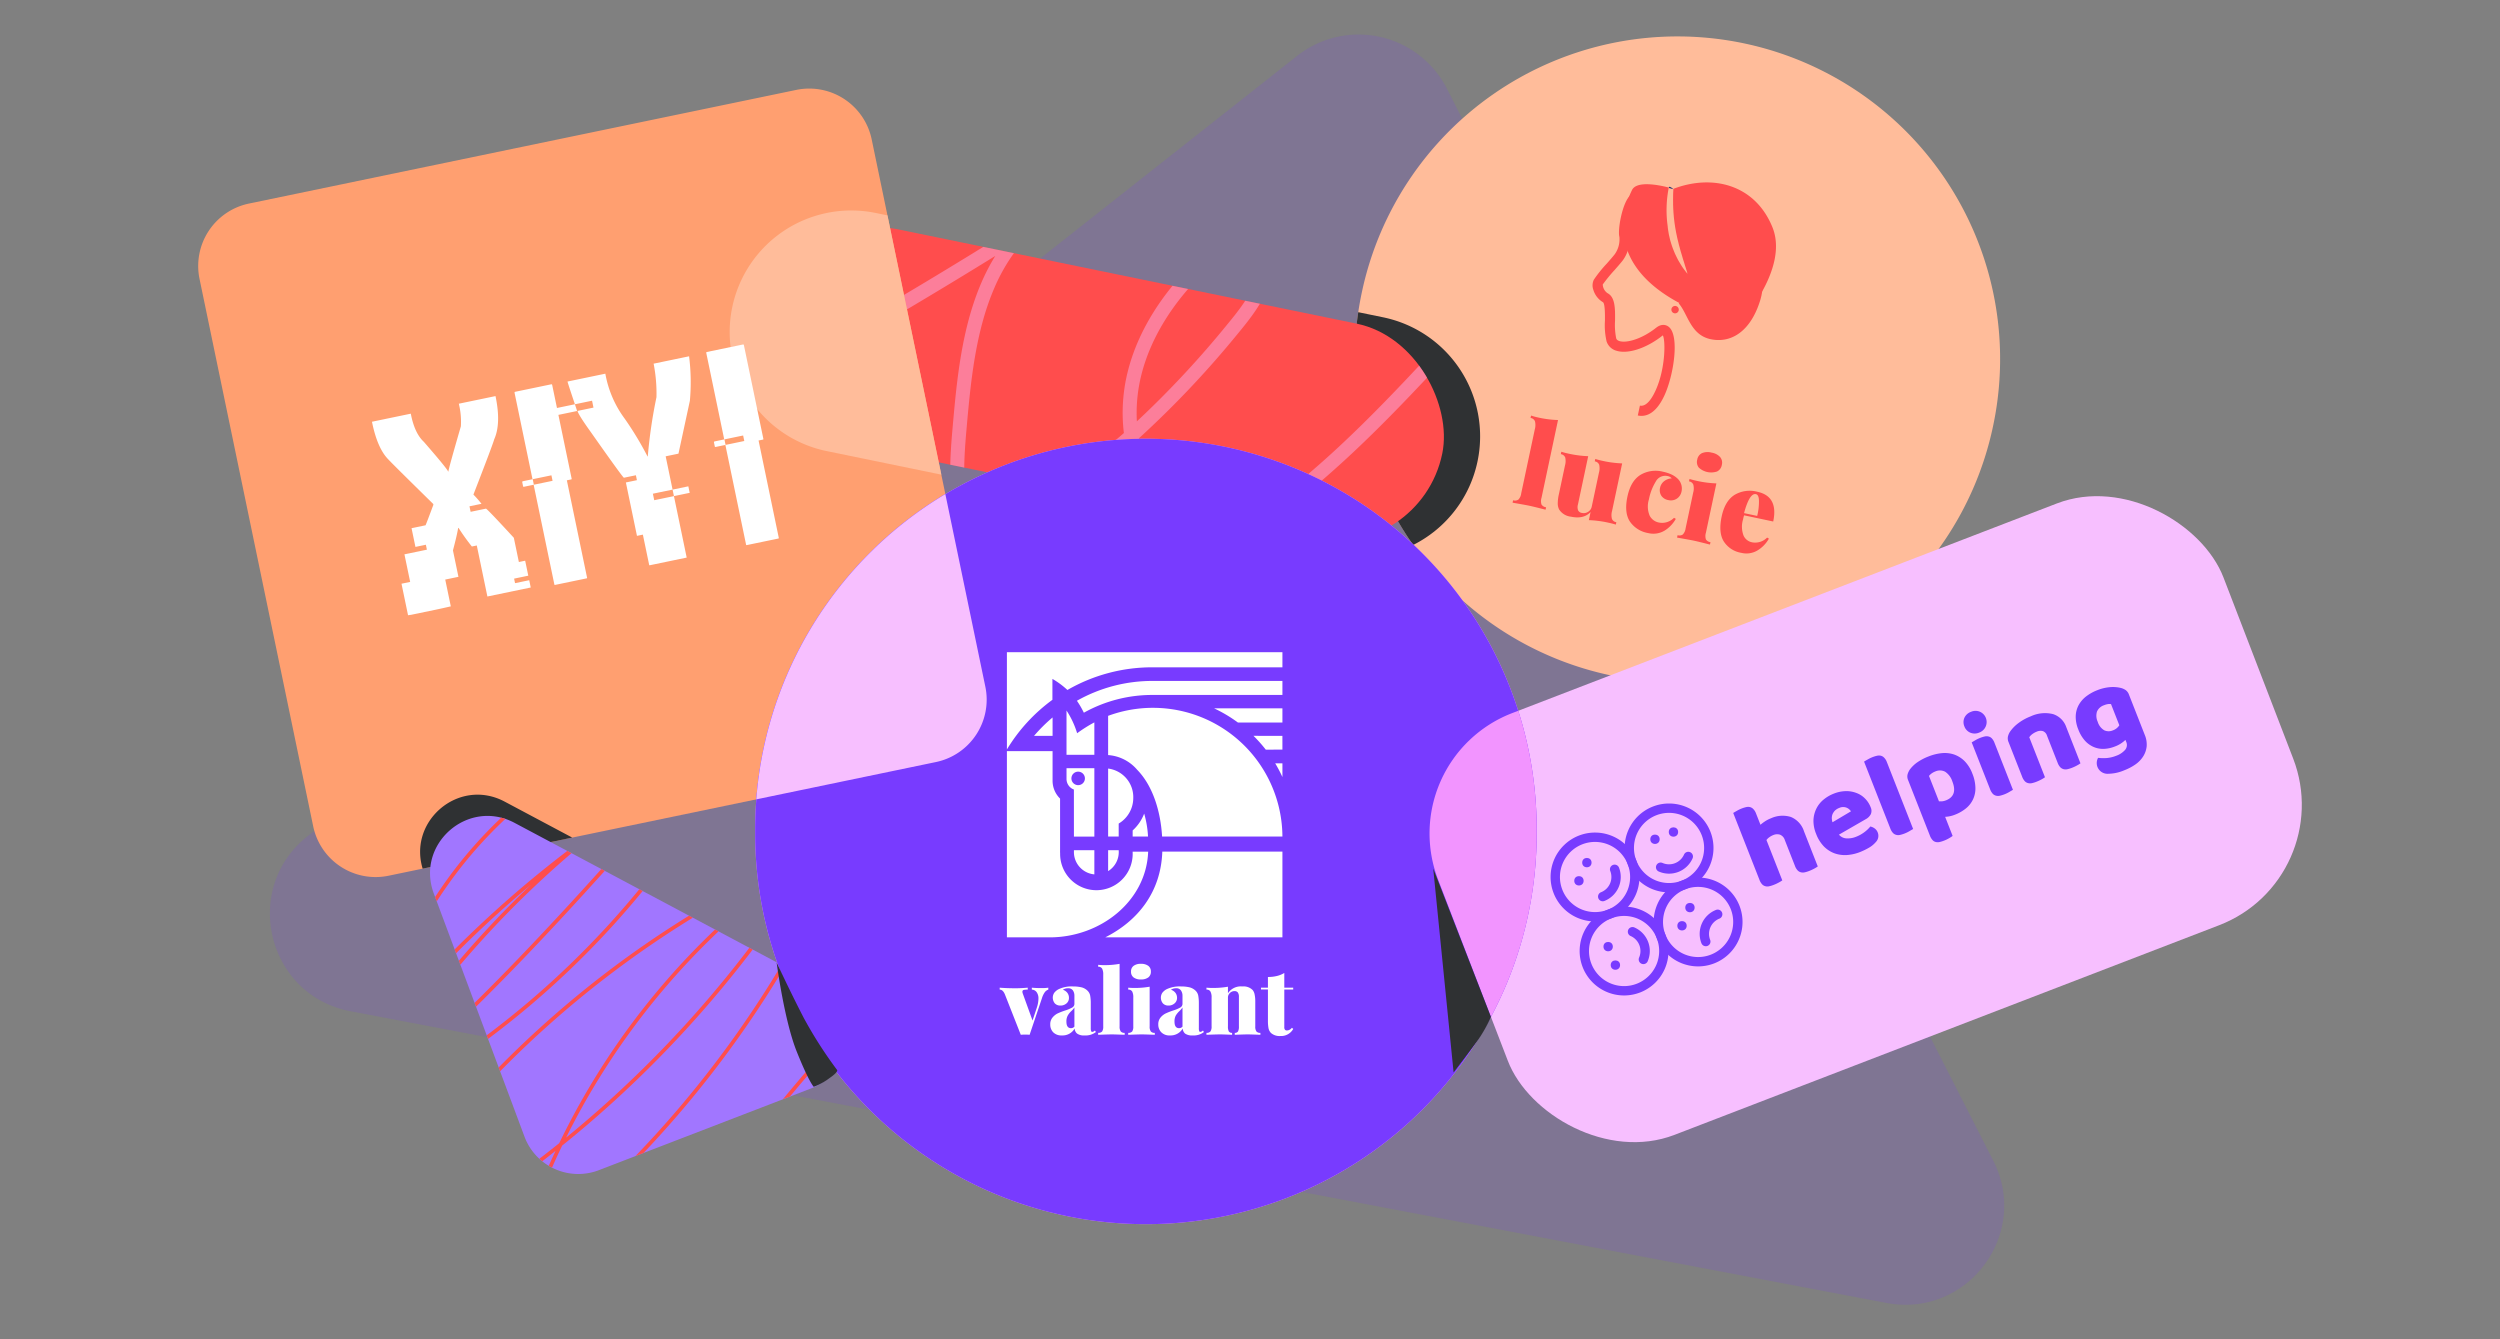 <svg id="a5eb5f37-0a54-46f9-91cf-5767eb07d261" data-name="Warstwa 1" xmlns="http://www.w3.org/2000/svg" xmlns:xlink="http://www.w3.org/1999/xlink" viewBox="0 0 672 360"><rect x="0" y="0" width="672" height="360" fill="#808080" stroke="none"/><defs><clipPath id="ec3bd3cc-797f-43cf-9596-b661cc2647e9"><rect x="204.607" y="73.717" width="184.97" height="59.147" rx="29.574" transform="translate(26.893 -57.722) rotate(11.62)" fill="none"/></clipPath><clipPath id="b6ef3cf1-b957-4899-b2e1-880f6df8313a"><rect x="66.981" y="37.516" width="184.53" height="184.53" rx="17.135" transform="translate(-23.062 35.092) rotate(-11.732)" fill="none"/></clipPath><clipPath id="b8185e04-f5d0-49b2-a38f-a6ba5614b7a9"><path d="M116.613,240.197l24.371,65.337a15.429,15.429,0,0,0,20.002,9.005l57.089-21.992a15.429,15.429,0,0,0,1.701-28.018l-81.46-43.345C125.779,214.513,111.649,226.891,116.613,240.197Z" fill="none" clip-rule="evenodd"/></clipPath></defs><rect x="1" width="672" height="360" fill="none"/><path d="M535.771,311.961,388.924,23.828a26.639,26.639,0,0,0-40.228-8.822L82.716,224.74c-17.938,14.145-10.918,42.826,11.524,47.088l412.826,78.399C528.82,354.359,545.825,331.688,535.771,311.961Z" fill="#783bff" fill-rule="evenodd" opacity="0.15"/><path d="M535.697,114.726a86.721,86.721,0,0,1-170.6-30.81c.26-1.74.57-3.47.94-5.21a86.721,86.721,0,1,1,169.66,36.02Z" fill="#ffbc9a" fill-rule="evenodd"/><path d="M397.187,123.876a32.596,32.596,0,0,1-17.33,22.61,86.445,86.445,0,0,1-14.76-62.57l6.66,1.37A32.678,32.678,0,0,1,397.187,123.876Z" fill="#2f3133" fill-rule="evenodd"/><path id="f19529bc-8f6c-4121-a7db-7fb65de03d92" data-name="Shape" d="M418.797,112.902l-4.442,20.925a2.98,2.98,0,0,0,.005,1.791,1.7,1.7,0,0,0,1.226.736l-.138.65q-3.247-.825-4.287-1.046-1.019-.216-4.581-.837l.138-.65a1.659,1.659,0,0,0,1.419-.175,2.848,2.848,0,0,0,.754-1.63l3.669-17.282a4.184,4.184,0,0,0,.042-2.121,1.434,1.434,0,0,0-1.189-.91l.138-.65a17.079,17.079,0,0,0,1.863.509A27.669,27.669,0,0,0,418.797,112.902Zm17.24,11.659-2.711,12.772a4.108,4.108,0,0,0-.042,2.121,1.434,1.434,0,0,0,1.189.91l-.138.65q-.936-.289-1.868-.487a29.081,29.081,0,0,0-5.378-.711l.465-2.19q-1.849,1.987-5.297,1.255a4.306,4.306,0,0,1-3.168-1.942,3.555,3.555,0,0,1-.364-1.595,11.441,11.441,0,0,1,.303-2.496l1.643-7.741a4.313,4.313,0,0,0,.064-2.117,1.465,1.465,0,0,0-1.189-.91l.138-.65q.914.285,1.846.483a29.081,29.081,0,0,0,5.378.711l-2.762,13.01a2.53,2.53,0,0,0,.039,1.526,1.355,1.355,0,0,0,1.048.721,2.163,2.163,0,0,0,1.651-.307,2.13,2.13,0,0,0,.982-1.423l1.933-9.107a4.314,4.314,0,0,0,.064-2.116,1.465,1.465,0,0,0-1.189-.91l.138-.65q.914.285,1.868.487A28.946,28.946,0,0,0,436.037,124.561Zm10.99,2.242a10.72,10.72,0,0,1,2.248.726,6.271,6.271,0,0,1,1.57,1.036A3.678,3.678,0,0,1,452,132.096a2.987,2.987,0,0,1-1.275,1.95,2.912,2.912,0,0,1-2.278.378,2.816,2.816,0,0,1-1.882-1.17,2.757,2.757,0,0,1-.336-2.156,2.969,2.969,0,0,1,1.125-1.778,3.564,3.564,0,0,1,2.013-.729,1.914,1.914,0,0,0-1.136-.626,2.871,2.871,0,0,0-3.174,1.502,14.398,14.398,0,0,0-1.83,4.778,6.407,6.407,0,0,0,.205,4.372,3.551,3.551,0,0,0,2.443,1.833,4.449,4.449,0,0,0,4.097-1.26l.484.284a8.716,8.716,0,0,1-3.028,3.164,5.851,5.851,0,0,1-4.42.648,7.432,7.432,0,0,1-4.894-3.101q-1.576-2.397-.655-6.733.884-4.163,3.472-5.789A7.958,7.958,0,0,1,447.028,126.803Zm13.056-5.137a3.968,3.968,0,0,1,2.286,1.188,2.347,2.347,0,0,1,.458,2.114,2.371,2.371,0,0,1-1.282,1.767,4.908,4.908,0,0,1-4.9-1.04,2.397,2.397,0,0,1-.431-2.131,2.373,2.373,0,0,1,1.255-1.75A3.992,3.992,0,0,1,460.083,121.666Zm1.281,8.271-2.817,13.271a2.98,2.98,0,0,0,.005,1.791,1.7,1.7,0,0,0,1.226.736l-.138.65q-3.247-.825-4.266-1.042-1.041-.221-4.581-.837l.138-.65a1.628,1.628,0,0,0,1.398-.179,2.849,2.849,0,0,0,.754-1.63l2.044-9.627a4.108,4.108,0,0,0,.042-2.121,1.412,1.412,0,0,0-1.167-.905l.138-.65q.936.289,1.846.483A29.083,29.083,0,0,0,461.364,129.937Zm9.513,15.82a4.468,4.468,0,0,0,4.119-1.256l.484.284a8.621,8.621,0,0,1-3.05,3.16,5.773,5.773,0,0,1-4.399.652,6.912,6.912,0,0,1-4.677-3.055q-1.489-2.378-.569-6.715.884-4.163,3.451-5.794a8.006,8.006,0,0,1,6.097-.859q5.746,1.22,4.306,8.007L468.81,138.52a10.55,10.55,0,0,0-.278,1.097,6.709,6.709,0,0,0,.14,4.358A3.15,3.15,0,0,0,470.877,145.757Zm1.113-12.93q-1.713-.364-3.19,5.101l3.534.75a16.631,16.631,0,0,0,.478-4.068Q472.771,132.993,471.99,132.827Z" fill="#ff4d4d"/><path id="e0280bab-9e08-41b5-97ad-728ac6c37b5b" data-name="Shape" d="M440.244,111.684l-.003-.001.567-2.658.001,0c1.544.328,2.859-1.455,3.692-3.007,3.174-5.924,3.27-14.336,2.476-15.872a1.627,1.627,0,0,0-.141.102c-4.266,3.366-9.22,4.988-12.318,4.038a3.853,3.853,0,0,1-2.67-2.514,19.298,19.298,0,0,1-.442-5.566c.015-1.4.049-4.677-.558-4.99a5.775,5.775,0,0,1-2.558-3.308,3.487,3.487,0,0,1,.142-2.732,34.524,34.524,0,0,1,3.505-4.358c.813-.93,1.58-1.809,2.071-2.428a6.883,6.883,0,0,0,1.286-4.71c-.54-1.919.864-9.582,3.006-11.203l1.64,2.168-.82-1.084.821,1.083c-.974.784-2.356,6.989-2.03,8.302a9.423,9.423,0,0,1-1.775,7.134c-.53.669-1.319,1.571-2.152,2.525a41.813,41.813,0,0,0-3.164,3.868A2.977,2.977,0,0,0,432.094,78.8c2.096,1.08,2.064,4.167,2.031,7.434a17.911,17.911,0,0,0,.314,4.715c.071.222.239.54.876.736,1.853.576,5.93-.49,9.836-3.572,1.691-1.335,2.945-.629,3.405-.261,2.975,2.365,1.359,13.11-1.233,18.604C444.936,111.512,442.157,112.09,440.244,111.684Zm10.994-30.137c2.46,2.804,3.124,8.409,8.487,9.605s10.723-1.821,13.373-10.28c2.652-8.46-3.71-9.868-3.71-9.868Zm.002,1.864a.994.994,0,1,1-.772-1.152A.994.994,0,0,1,451.239,83.411Z" fill="#ff4d4d"/><path id="e518d4aa-b52b-4682-8d80-a1c69af887c0" data-name="Shape" d="M476.422,61.061c-4.684-11.495-16.109-14.308-26.605-10.307,0,0-.066.896-.081,1.539l-.014,1.146c-.011.439.013.935.004,1.469.023.537.033,1.112.076,1.719.022.606.096,1.241.145,1.896.082.654.147,1.328.26,2.009.086.683.234,1.368.349,2.058.158.683.275,1.374.453,2.043q.13.503.243,1.001c.075.331.184.65.265.972l.253.946c.093.307.184.607.274.898.172.587.324,1.15.497,1.66s.303.991.433,1.414c.146.414.257.787.352,1.093.187.613.275.978.275.978s-.241-.278-.63-.791c-.194-.257-.433-.568-.688-.936q-.419-.626-.797-1.279c-.138-.239-.295-.483-.435-.746-.135-.267-.275-.542-.416-.826l-.425-.882q-.187-.466-.384-.949a19.94,19.94,0,0,1-.702-2.032c-.231-.696-.365-1.436-.541-2.162-.114-.742-.265-1.476-.312-2.215a30.93,30.93,0,0,1,.301-10.368c-2.631-.676-8.627-1.894-9.88.661-4.274,8.71-5.429,23.83,19.494,33.442l9.043,2.846C467.23,87.356,481.106,72.557,476.422,61.061Z" fill="#ff4d4d"/><path id="f76ebb2e-845b-4221-bc6c-7212e6dda704" data-name="Shape" d="M448.62,50.303q-.032.104-.056.211c.762.196,1.243.346,1.243.346S448.827,49.909,448.62,50.303Z" fill="#273372"/><rect x="204.607" y="73.717" width="184.97" height="59.147" rx="29.574" transform="translate(26.893 -57.722) rotate(11.62)" fill="#ff4d4d"/><g opacity="0.43"><g clip-path="url(#ec3bd3cc-797f-43cf-9596-b661cc2647e9)"><path d="M289.014,161.483q-1.528,0-3.017-.104c-10.853-.758-20.377-5.923-25.477-13.818q-.452-.699-.856-1.416c-8.73,2.516-18.718,3.229-27-1.942-5.337-3.333-12.163-10.623-14.372-26.426a76.769,76.769,0,0,1,.235-22.497l-.773-1.364c.371-.21.74-.42,1.112-.63A77.436,77.436,0,0,1,291.787,29.37c6.851-.311,14.389,2.308,14.761,8.773.266,4.618-3.514,7.896-7.033,10.265,8.116-.324,16.182,1.748,23.485,3.622,5.16,1.324,10.392,2.912,14.148,6.202,14.853-8.484,31.705-11.563,46.954-8.093,6.712,1.527,11.444,4.109,14.466,7.892,5.199,6.509,4.405,15.336,1.929,21.427-2.783,6.846-7.853,12.324-12.326,17.158-15.766,17.035-32.584,34.332-52.044,47.175a22.614,22.614,0,0,0,3.992-.632l.923,3.649a27.401,27.401,0,0,1-10.524.513,129.627,129.627,0,0,1-16.191,8.256C304.94,159.539,296.622,161.482,289.014,161.483Zm-25.68-16.52q.17.28.348.555c4.46,6.904,12.9,11.43,22.577,12.105,7.818.547,16.519-1.258,26.606-5.514a125.978,125.978,0,0,0,12.331-6.028,32.913,32.913,0,0,1-16.28-11.835,37.251,37.251,0,0,1-6.056-13.541c-14.398,12.39-25.904,18.46-34.4,22.212C266.851,143.629,265.131,144.325,263.334,144.963ZM222.271,95.679a73.07,73.07,0,0,0-.251,21.576c1.109,7.929,4.201,18.486,12.638,23.755,6.989,4.365,15.621,3.832,23.36,1.692-3.302-8.266-2.839-17.851-1.96-27.75,1.099-12.372,2.345-26.394,7.703-38.885a55.672,55.672,0,0,1,3.763-7.266C252.586,78.046,237.456,87.033,222.271,95.679Zm83.843,22.162a34.04,34.04,0,0,0,5.847,14.193,28.967,28.967,0,0,0,17.831,11.369c20.714-12.609,38.202-30.526,55.618-49.344,4.255-4.597,9.077-9.808,11.601-16.018,2.607-6.413,2.064-13.345-1.383-17.661-2.469-3.091-6.512-5.24-12.36-6.571-14.1-3.208-29.692-.433-43.559,7.295q.33.484.628,1.004c2.409,4.22,2.58,9.753.47,15.182-1.765,4.541-4.759,8.371-7.932,12.218A263.688,263.688,0,0,1,306.114,117.842ZM276.527,63.183A48.907,48.907,0,0,0,267.22,77.552c-5.121,11.939-6.338,25.643-7.413,37.734-.845,9.514-1.301,18.692,1.821,26.289,1.866-.648,3.65-1.365,5.311-2.099,13.234-5.845,24.996-14.172,35.161-23.075a45.398,45.398,0,0,1,1.052-16.562c2.632-10.503,8.956-20.811,18.286-29.809a79.779,79.779,0,0,1,12.272-9.713c-3.134-2.289-7.411-3.553-11.646-4.639-8.911-2.287-19.012-4.88-28.456-2.725q-.893.204-1.775.466Q284.224,58.341,276.527,63.183Zm59.93-.156a76.036,76.036,0,0,0-12.405,9.711c-8.823,8.509-14.787,18.196-17.248,28.015a41.983,41.983,0,0,0-1.212,12.511A260.809,260.809,0,0,0,329.97,87.113c2.97-3.601,5.765-7.167,7.327-11.187,1.672-4.302,1.586-8.77-.231-11.952A10.504,10.504,0,0,0,336.457,63.028ZM292.728,33.114q-.398,0-.772.017A73.626,73.626,0,0,0,223.21,90.809c17.129-9.805,34.174-20.037,50.942-30.579A38.958,38.958,0,0,1,290.227,49.974q3.377-2.187,6.735-4.388c2.802-1.837,5.996-4.318,5.829-7.226C302.567,34.462,296.795,33.114,292.728,33.114Z" fill="#f7bfff"/></g></g><path d="M251.567,204.846l-147.12,30.55a17.135,17.135,0,0,1-20.26-13.29l-30.55-147.12a17.135,17.135,0,0,1,13.29-20.27l147.12-30.55a17.14,17.14,0,0,1,20.26,13.29l4.24,20.44,14.48,69.69,11.83,56.99A17.135,17.135,0,0,1,251.567,204.846Z" fill="#ff9f70" fill-rule="evenodd"/><path d="M253.027,127.586l-30.6-6.29a32.675,32.675,0,1,1,13.16-64.01l2.96.61Z" fill="#ffbc9a" fill-rule="evenodd"/><g id="fb008dbe-0b8e-4d05-9953-e009dfa1770b" data-name="xiyi.ai"><path id="a3935936-24c0-4d7f-b92b-4426a481d520" data-name="Shape" d="M100.04,113.629l-.055-.265,10.434-2.167.088.424q1.023,4.925,3.415,7.135,6.388,7.346,6.519,7.982l.106-.022q-.077-.371,3.337-12.128a20.174,20.174,0,0,0-.312-4.962l-.231-1.112,9.851-2.046.022.106q1.518,7.308-.372,11.512-.299,1.222-5.588,14.86a26.895,26.895,0,0,1,2.172,2.477l-3.231.671.308,1.483,4.131-.858q.565.325,7.484,7.837l1.353,6.514,1.695-.352.836,4.025-3.813.792.253,1.218,3.813-.792.407,1.959-11.652,2.42-2.849-13.716-1.324.275a57.416,57.416,0,0,1-3.58-5.002l-.106.022q-.315,1.944-1.398,6.035l1.474,7.096-3.549.737,1.496,7.202q-2.637.603-3.908.867l-6.726,1.397-.858.123-1.76-8.473,2.33-.484-1.54-7.414,6.038-1.254-.275-1.324-2.807.583-1.045-5.031,3.76-.781q.199-.373,2.113-5.521l-.044-.212q-11.103-10.897-12.108-12.014Q101.47,120.513,100.04,113.629Zm38.385-8.303,9.798-2.035a.212.212,0,0,1,.203.179l5.235,25.207a.143.143,0,0,1-.126.192l-1.165.242,5.433,26.161a.143.143,0,0,1-.126.192l-8.474,1.76a.143.143,0,0,1-.192-.126l-5.565-26.796-2.595.539q-.212.044-.245-.115l-.231-1.112q.009-.223.168-.256l2.595-.539-4.828-23.248Q138.319,105.348,138.425,105.326Zm9.798,22.437-5.032,1.045.308,1.483,5.032-1.045Zm4.324-25.204,10.169-2.112a28.679,28.679,0,0,0,5.224,12.118,88.086,88.086,0,0,1,6.057,10.011l.022.106.106-.022a132.53,132.53,0,0,1,2.334-15.897,41.598,41.598,0,0,0-.766-9.011l9.533-1.98a55.561,55.561,0,0,1,.215,11.943l-3.067,14.226-3.443.715,1.859,8.95-5.296,1.1.363,1.748,5.296-1.1,3.431,16.523-9.957,2.068q-.106.022-.139-.137l-1.683-8.102-1.589.33-2.98-14.351,2.966-.616-.275-1.324-3.231.671q-.523-.389-8.831-12.197-3.419-4.759-3.628-5.765l4.29-.891-.385-1.853-4.608.957Q152.656,103.088,152.547,102.559Zm-4.514,9.389-.385-1.853,6.885-1.43.597,1.81Zm33.119,21.405-.363-1.748,4.237-.88.363,1.748Zm8.807-38.73,9.798-2.035a.212.212,0,0,1,.203.179l5.235,25.207a.143.143,0,0,1-.126.192l-1.165.242,5.433,26.161a.143.143,0,0,1-.126.192l-8.474,1.76a.143.143,0,0,1-.192-.126L194.98,119.599l-2.595.539q-.212.044-.245-.115l-.231-1.112q.009-.223.168-.256l2.595-.539-4.828-23.248Q189.853,94.645,189.959,94.624Zm9.798,22.437-5.032,1.045.308,1.483,5.032-1.045Z" fill="#fff"/></g><path d="M203.295,214.867l48.273-10.025A17.135,17.135,0,0,0,264.86,184.581l-10.751-51.767A105.019,105.019,0,0,0,203.295,214.867Z" fill="#783bff" fill-rule="evenodd"/><rect x="388.393" y="159.454" width="226.197" height="121.476" rx="34.669" transform="translate(-45.624 194.839) rotate(-21.052)" fill="#f7bfff"/><g id="a02dc411-6dd5-47a9-8924-dd7fe30cbced" data-name="helping.app"><g id="bf623d6d-8da7-47c0-8b3c-048375e2b864" data-name="Group"><path id="b57962f5-699a-44d6-9195-7779df7e2d78" data-name="Shape" d="M433.109,246.857a11.945,11.945,0,1,1,6.754-15.483A11.958,11.958,0,0,1,433.109,246.857Zm-7.81-19.897a9.43,9.43,0,1,0,12.224,5.332A9.441,9.441,0,0,0,425.299,226.96Z" fill="#783bff"/><path id="fa4bfde4-8dfb-46cf-a60c-a5b24c77727d" data-name="Shape" d="M431.272,242.175a1.257,1.257,0,0,1-.919-2.341,4.405,4.405,0,0,0,2.488-5.704,1.257,1.257,0,0,1,2.341-.919A6.923,6.923,0,0,1,431.272,242.175Z" fill="#783bff"/><circle id="f011fc2b-15a3-4a36-9145-d9c7aee320a9" data-name="Oval" cx="424.419" cy="236.761" r="1.257" fill="#783bff"/><circle id="b51cec90-cacd-4ad4-bda3-6da547688ec4" data-name="Oval" cx="426.552" cy="231.871" r="1.257" fill="#783bff"/><path id="e353f427-e791-4878-a0d2-d0bc4375de16" data-name="Shape" d="M443.865,238.876a11.945,11.945,0,1,1,15.725-6.172A11.959,11.959,0,0,1,443.865,238.876Zm8.546-19.592a9.43,9.43,0,1,0,4.873,12.414A9.441,9.441,0,0,0,452.412,219.284Z" fill="#783bff"/><path id="acffcff7-cfd0-41f1-a50a-d881e93c26c5" data-name="Shape" d="M445.876,234.266a1.257,1.257,0,1,1,1.005-2.305,4.406,4.406,0,0,0,5.793-2.274,1.258,1.258,0,0,1,2.305,1.006A6.923,6.923,0,0,1,445.876,234.266Z" fill="#783bff"/><circle id="ba71867e-ceed-4bbb-b18e-0f71721e9fad" data-name="Oval" cx="444.859" cy="225.592" r="1.257" fill="#783bff"/><circle id="ec19dd1f-5c73-40b1-98f1-e396bb113bd6" data-name="Oval" cx="449.825" cy="223.643" r="1.257" fill="#783bff"/><path id="b7aee0a1-9c27-46ba-b23d-bf5bcac07705" data-name="Shape" d="M460.816,258.943A11.945,11.945,0,1,1,467.57,243.46,11.958,11.958,0,0,1,460.816,258.943Zm-7.81-19.897a9.43,9.43,0,1,0,12.224,5.332A9.441,9.441,0,0,0,453.006,239.046Z" fill="#783bff"/><path id="e6e22270-64b9-494c-b3dd-70e8545f2f1d" data-name="Shape" d="M461.259,244.587a1.257,1.257,0,1,1,.919,2.341,4.406,4.406,0,0,0-2.488,5.704,1.257,1.257,0,0,1-2.341.919A6.923,6.923,0,0,1,461.259,244.587Z" fill="#783bff"/><circle id="f85b4b6b-3226-4815-b692-2146737cd36d" data-name="Oval" cx="452.125" cy="248.847" r="1.257" fill="#783bff"/><circle id="ffbdf792-b6f2-4d1b-82a6-307b6cde248d" data-name="Oval" cx="454.258" cy="243.958" r="1.257" fill="#783bff"/><path id="bd720ebf-e977-4884-8537-3781e83a9436" data-name="Shape" d="M447.503,260.41A11.945,11.945,0,1,1,441.33,244.686,11.959,11.959,0,0,1,447.503,260.41Zm-19.592-8.547a9.43,9.43,0,1,0,12.414-4.873A9.441,9.441,0,0,0,427.911,251.863Z" fill="#783bff"/><path id="bef55dd4-aaa6-4da3-a6ce-f40b25c14e58" data-name="Shape" d="M442.894,258.399a1.257,1.257,0,1,1-2.305-1.005,4.407,4.407,0,0,0-2.274-5.793,1.257,1.257,0,0,1,1.006-2.305A6.923,6.923,0,0,1,442.894,258.399Z" fill="#783bff"/><circle id="a7b8e2c4-0cb8-471c-9b90-255626dcaeb3" data-name="Oval" cx="434.219" cy="259.416" r="1.257" fill="#783bff"/><circle id="bd72c46e-8767-4eac-9ffc-0aedecff3c1b" data-name="Oval" cx="432.27" cy="254.451" r="1.257" fill="#783bff"/></g><path id="bb3fb6f6-fbac-41ff-b388-488808806fc6" data-name="Shape" d="M484.927,223.493,488.62,232.9a8.068,8.068,0,0,1-.904.559,11.324,11.324,0,0,1-1.36.636,8.304,8.304,0,0,1-1.252.389,2.162,2.162,0,0,1-1.055-.02,1.788,1.788,0,0,1-.871-.527,3.626,3.626,0,0,1-.695-1.183l-2.702-6.884a2.298,2.298,0,0,0-1.337-1.519,2.633,2.633,0,0,0-1.771.108,4.656,4.656,0,0,0-1.112.616,3.359,3.359,0,0,0-.738.724l4.257,10.846a8.074,8.074,0,0,1-.926.568,11.138,11.138,0,0,1-1.338.627,8.024,8.024,0,0,1-1.252.389,2.02,2.02,0,0,1-1.055-.02,1.787,1.787,0,0,1-.871-.527,3.626,3.626,0,0,1-.695-1.183l-7.055-17.974q.306-.197.935-.546a8.813,8.813,0,0,1,1.307-.641,8.03,8.03,0,0,1,1.252-.389,2.181,2.181,0,0,1,1.077.011,1.862,1.862,0,0,1,.849.535,3.3,3.3,0,0,1,.717,1.175l1.19,3.033a11.236,11.236,0,0,1,1.078-.832,8.26,8.26,0,0,1,1.737-.912,7.485,7.485,0,0,1,5.381-.349A6.198,6.198,0,0,1,484.927,223.493Zm15.115,5.511a11.821,11.821,0,0,1-3.609.829,8.417,8.417,0,0,1-3.322-.459,7.879,7.879,0,0,1-2.845-1.847,9.84,9.84,0,0,1-2.089-3.37,9.195,9.195,0,0,1-.718-3.78,7.807,7.807,0,0,1,.824-3.108,7.376,7.376,0,0,1,1.932-2.368,10.003,10.003,0,0,1,2.659-1.555,9.275,9.275,0,0,1,3.179-.686,7.391,7.391,0,0,1,2.863.46,6.257,6.257,0,0,1,2.335,1.459,6.757,6.757,0,0,1,1.587,2.417,2.249,2.249,0,0,1,.037,1.85,3.217,3.217,0,0,1-1.36,1.351l-7.207,4.157a2.801,2.801,0,0,0,2.003,1.002,5.925,5.925,0,0,0,2.612-.438,9.147,9.147,0,0,0,2.282-1.279,8.736,8.736,0,0,0,1.542-1.474,2.977,2.977,0,0,1,1.18.533,2.41,2.41,0,0,1,.793,1.043,2.385,2.385,0,0,1-.489,2.593,6.987,6.987,0,0,1-1.935,1.577A17.725,17.725,0,0,1,500.042,229.004Zm-5.664-11.827a3.398,3.398,0,0,0-1.188.748,3.341,3.341,0,0,0-.633.989,3.248,3.248,0,0,0-.17,1.063,4.916,4.916,0,0,0,.183,1.052l4.974-2.949a2.69,2.69,0,0,0-1.173-.97A2.491,2.491,0,0,0,494.378,217.177Zm12.819-12.312,7.055,17.974q-.337.183-.957.555a8.804,8.804,0,0,1-1.307.641,8.02,8.02,0,0,1-1.252.389,2.021,2.021,0,0,1-1.055-.02,1.788,1.788,0,0,1-.871-.527,3.624,3.624,0,0,1-.694-1.183L501.06,204.719q.306-.197.935-.546a8.803,8.803,0,0,1,1.307-.641,8.024,8.024,0,0,1,1.252-.389,2.181,2.181,0,0,1,1.077.011,1.862,1.862,0,0,1,.849.535A3.297,3.297,0,0,1,507.197,204.865Zm11.2-1.535a13.199,13.199,0,0,1,3.635-.891,8.026,8.026,0,0,1,3.327.406,7.63,7.63,0,0,1,2.775,1.798,9.607,9.607,0,0,1,2.041,3.312,10.662,10.662,0,0,1,.811,3.692,6.836,6.836,0,0,1-2.478,5.596,10.71,10.71,0,0,1-3.018,1.747,8.087,8.087,0,0,1-2.636.575l2.016,5.135a10.433,10.433,0,0,1-.896.582,9.394,9.394,0,0,1-1.351.658,8.482,8.482,0,0,1-1.274.398,2.162,2.162,0,0,1-1.055-.02,1.646,1.646,0,0,1-.849-.535,3.624,3.624,0,0,1-.694-1.183L512.91,209.724a2.494,2.494,0,0,1-.176-1.489,4.488,4.488,0,0,1,.614-1.365,8.781,8.781,0,0,1,1.978-1.926A14.441,14.441,0,0,1,518.396,203.33Zm4.684,11.803q3.21-1.26,1.715-5.067a4.922,4.922,0,0,0-1.952-2.631,3.015,3.015,0,0,0-2.654-.057,4.16,4.16,0,0,0-1.01.55,3.567,3.567,0,0,0-.666.645l2.676,6.818a6.858,6.858,0,0,0,.918-.003A4.106,4.106,0,0,0,523.08,215.132Zm4.946-19.875a2.947,2.947,0,0,1-.007-2.296,3.054,3.054,0,0,1,1.79-1.622,2.974,2.974,0,0,1,2.393-.02,3.01,3.01,0,0,1-.204,5.598,3.009,3.009,0,0,1-2.424.006A2.918,2.918,0,0,1,528.026,195.258Zm8.101,4.433,4.953,12.617q-.315.175-.957.555a8.661,8.661,0,0,1-1.285.632,8.475,8.475,0,0,1-1.274.398,2.161,2.161,0,0,1-1.055-.02,1.787,1.787,0,0,1-.871-.527,3.622,3.622,0,0,1-.695-1.183l-4.953-12.617q.315-.175.935-.546a9.087,9.087,0,0,1,1.307-.641,8.476,8.476,0,0,1,1.274-.398,2.16,2.16,0,0,1,1.055.02,1.787,1.787,0,0,1,.871.527A3.622,3.622,0,0,1,536.127,199.691Zm16.966,5.347-2.867-7.305a1.873,1.873,0,0,0-1.087-1.208,2.478,2.478,0,0,0-1.657.14,5.186,5.186,0,0,0-1.157.633,3.433,3.433,0,0,0-.858.873l4.223,10.758a8.051,8.051,0,0,1-.904.559,11.153,11.153,0,0,1-1.338.627,8.485,8.485,0,0,1-1.274.398,2.16,2.16,0,0,1-1.055-.02,1.788,1.788,0,0,1-.871-.527,3.628,3.628,0,0,1-.695-1.183l-3.649-9.297a2.493,2.493,0,0,1-.176-1.489,4.095,4.095,0,0,1,.592-1.356,9.922,9.922,0,0,1,2.187-2.238,13.563,13.563,0,0,1,3.359-1.855,9.002,9.002,0,0,1,6-.593,5.554,5.554,0,0,1,3.55,3.511l3.814,9.717a8.062,8.062,0,0,1-.904.559,11.146,11.146,0,0,1-1.338.627,8.018,8.018,0,0,1-1.252.389,2.182,2.182,0,0,1-1.077-.011,2.037,2.037,0,0,1-.871-.527A3.624,3.624,0,0,1,553.094,205.037Zm10.658-19.511a11.699,11.699,0,0,1,3.383-.817,9.108,9.108,0,0,1,2.887.195,4.093,4.093,0,0,1,1.356.592,2.563,2.563,0,0,1,.884,1.211l4.258,10.846a6.588,6.588,0,0,1,.501,3.099,6.283,6.283,0,0,1-.909,2.63,7.638,7.638,0,0,1-2.063,2.164,13.793,13.793,0,0,1-2.938,1.562,11.468,11.468,0,0,1-4.723.985,2.891,2.891,0,0,1-2.423-4.286,11.836,11.836,0,0,0,2.345.05,8.887,8.887,0,0,0,2.477-.589,5.79,5.79,0,0,0,2.439-1.596,2.037,2.037,0,0,0,.292-2.184l-.2-.509a8.002,8.002,0,0,1-2.873,1.792,8.965,8.965,0,0,1-2.821.622,6.468,6.468,0,0,1-2.704-.446,6.857,6.857,0,0,1-2.422-1.68,9.656,9.656,0,0,1-1.857-3.103,8.884,8.884,0,0,1-.688-3.511,6.623,6.623,0,0,1,.756-2.954,7.476,7.476,0,0,1,2.007-2.372A12.004,12.004,0,0,1,563.751,185.526Zm5.923,9.426-2.233-5.689a3.35,3.35,0,0,0-.746-.014,4.463,4.463,0,0,0-1.084.298,3.166,3.166,0,0,0-1.95,1.736,3.855,3.855,0,0,0,.203,2.73,3.969,3.969,0,0,0,1.769,2.294,2.796,2.796,0,0,0,2.261.032A3.381,3.381,0,0,0,569.674,194.953Z" fill="#783bff"/></g><g clip-path="url(#b6ef3cf1-b957-4899-b2e1-880f6df8313a)"><path d="M113.946,234.486l24.371,65.337a15.429,15.429,0,0,0,20.002,9.005l57.089-21.992a15.429,15.429,0,0,0,1.701-28.018l-81.46-43.345C123.112,208.802,108.983,221.18,113.946,234.486Z" fill="#2f3133" fill-rule="evenodd"/></g><path d="M116.613,240.197l24.371,65.337a15.429,15.429,0,0,0,20.002,9.005l57.089-21.992a15.429,15.429,0,0,0,1.701-28.018l-81.46-43.345C125.779,214.513,111.649,226.891,116.613,240.197Z" fill="#a176ff" fill-rule="evenodd"/><g clip-path="url(#b8185e04-f5d0-49b2-a38f-a6ba5614b7a9)"><path d="M145.743,211.208a116.969,116.969,0,0,0-42.826,62.039c-1.743,6.222-1.875,14.772,4.154,17.093,3.978,1.531,8.319-.787,11.887-3.118a236.461,236.461,0,0,0,79.119-86.625A299.877,299.877,0,0,0,77.431,313.413c42.391-30.841,77.232-70.71,111.686-110.221A264.868,264.868,0,0,0,86.412,316.065c-3.281,6.899-5.946,15.987-.599,21.443,5.738,5.854,15.585,2.493,22.751-1.488A301.489,301.489,0,0,0,219.802,228.608,272.512,272.512,0,0,0,94.958,338.212c-3.032,5.08-5.946,11.385-3.239,16.646,2.21,4.295,7.617,6.152,12.414,5.583s9.122-3.071,13.222-5.624A284.43,284.43,0,0,0,228.977,222.819a197.826,197.826,0,0,0-82.276,93.677c-1.527,3.639-2.955,7.739-1.578,11.437,1.53,4.107,6.217,6.351,10.6,6.324s8.534-1.862,12.475-3.779A221.761,221.761,0,0,0,262.242,243.14a428.751,428.751,0,0,0-61.879,65.926" fill="none" stroke="#ff4d4d" stroke-miterlimit="10" fill-rule="evenodd"/></g><g id="f6a7cf8f-46fb-4b06-ba76-864190a6e5e9" data-name="Rectangle"><path id="e16ba400-8e4f-4a66-b5d5-23139fc2de85" data-name="path-14" d="M308.026,117.932h0A105.039,105.039,0,0,1,413.064,222.97v1.045A105.039,105.039,0,0,1,308.026,329.054h0A105.039,105.039,0,0,1,202.987,224.016V222.97A105.039,105.039,0,0,1,308.026,117.932Z" fill="#f294ff" fill-rule="evenodd"/><path id="ee42c246-6fe2-4c67-89d6-5b71f5da1228" data-name="path-14" d="M308.026,117.932h0A105.039,105.039,0,0,1,413.064,222.97v1.045A105.039,105.039,0,0,1,308.026,329.054h0A105.039,105.039,0,0,1,202.987,224.016V222.97A105.039,105.039,0,0,1,308.026,117.932Z" fill="#783bff" fill-rule="evenodd"/></g><g id="e1a5cb62-accb-4d6a-85c9-8839b38e4a26" data-name="valiant.app"><path id="b5ce611b-4e94-4e75-bc68-68fc5bd8f715" data-name="Shape" d="M279.918,265.593a10.746,10.746,0,0,0,1.867-.104v.522a1.998,1.998,0,0,0-.942.697,5.646,5.646,0,0,0-.785,1.655l-3.298,9.789a9.502,9.502,0,0,0-1.169-.052,10.169,10.169,0,0,0-1.204.052l-4.24-10.782q-.541-1.359-1.431-1.359v-.522q1.937.157,4.363.157,1.222,0,3.176-.157v.522a4.846,4.846,0,0,0-1.099.087.482.482,0,0,0-.332.523,2.026,2.026,0,0,0,.052.314l2.67,7.386,1.117-3.362a8.002,8.002,0,0,0,.471-2.491,2.834,2.834,0,0,0-.489-1.777,1.638,1.638,0,0,0-1.291-.679v-.522A23.642,23.642,0,0,0,279.918,265.593Zm5.532,12.733a3.08,3.08,0,0,1-2.356-.854,2.957,2.957,0,0,1-.785-2.108,2.794,2.794,0,0,1,.576-1.812,4.236,4.236,0,0,1,1.344-1.115,17.075,17.075,0,0,1,2.042-.801,10.328,10.328,0,0,0,1.92-.801,1.141,1.141,0,0,0,.611-1.028v-2.177a2.528,2.528,0,0,0-.384-1.376,1.487,1.487,0,0,0-1.344-.61,2.458,2.458,0,0,0-1.379.401,2.445,2.445,0,0,1,1.239.871,2.2,2.2,0,0,1,.401,1.289,1.907,1.907,0,0,1-.663,1.515,2.434,2.434,0,0,1-1.623.575,1.987,1.987,0,0,1-1.518-.592,2.418,2.418,0,0,1-.174-2.804,3.529,3.529,0,0,1,1.152-.976,8.088,8.088,0,0,1,3.909-.766,9.68,9.68,0,0,1,2.321.244,3.488,3.488,0,0,1,1.658.975,2.508,2.508,0,0,1,.646,1.272,11.274,11.274,0,0,1,.157,2.143v6.532a2.494,2.494,0,0,0,.087.819.316.316,0,0,0,.314.226.844.844,0,0,0,.366-.104,4.162,4.162,0,0,0,.366-.261l.244.418a4.526,4.526,0,0,1-3.019.906,3.137,3.137,0,0,1-2.042-.505,1.852,1.852,0,0,1-.646-1.359A3.74,3.74,0,0,1,285.45,278.326Zm2.443-1.951a1.193,1.193,0,0,0,.907-.418v-5.156a5.122,5.122,0,0,1-.803.958,5.095,5.095,0,0,0-.995,1.237,3.191,3.191,0,0,0-.349,1.62Q286.654,276.375,287.893,276.375Zm13.053-17.297,0,16.809a2.236,2.236,0,0,0,.314,1.376,1.283,1.283,0,0,0,1.047.366v.523q-2.635-.104-3.455-.105-.838,0-3.665.105v-.523a1.34,1.34,0,0,0,1.065-.366,2.34,2.34,0,0,0,.297-1.376V262.004a3.446,3.446,0,0,0-.297-1.637,1.154,1.154,0,0,0-1.064-.505v-.522a13.018,13.018,0,0,0,1.501.087A21.823,21.823,0,0,0,300.946,259.078Zm5.741,0a3.16,3.16,0,0,1,1.972.54,1.843,1.843,0,0,1,.698,1.55,1.862,1.862,0,0,1-.698,1.568,3.16,3.16,0,0,1-1.972.54,3.115,3.115,0,0,1-1.972-.54,1.862,1.862,0,0,1-.698-1.568,1.843,1.843,0,0,1,.698-1.55A3.115,3.115,0,0,1,306.687,259.078Zm2.338,6.149,0,10.66a2.236,2.236,0,0,0,.314,1.376,1.307,1.307,0,0,0,1.065.366v.523q-2.635-.104-3.473-.105t-3.665.105v-.523a1.34,1.34,0,0,0,1.065-.366,2.34,2.34,0,0,0,.297-1.376v-7.734a3.384,3.384,0,0,0-.297-1.637,1.154,1.154,0,0,0-1.064-.505v-.522q.785.07,1.518.07A22.826,22.826,0,0,0,309.026,265.227Zm5.48,13.099a3.046,3.046,0,0,1-2.356-.854,2.921,2.921,0,0,1-.803-2.108,2.794,2.794,0,0,1,.576-1.812,4.173,4.173,0,0,1,1.361-1.115,17.467,17.467,0,0,1,2.024-.801,10.249,10.249,0,0,0,1.937-.801,1.141,1.141,0,0,0,.611-1.028v-2.177a2.447,2.447,0,0,0-.401-1.376,1.462,1.462,0,0,0-1.344-.61,2.428,2.428,0,0,0-1.361.401,2.445,2.445,0,0,1,1.239.871,2.199,2.199,0,0,1,.401,1.289,1.886,1.886,0,0,1-.681,1.515,2.391,2.391,0,0,1-1.623.575,1.964,1.964,0,0,1-1.501-.592,2.418,2.418,0,0,1-.175-2.804,3.573,3.573,0,0,1,1.134-.976,8.15,8.15,0,0,1,3.909-.766,9.68,9.68,0,0,1,2.321.244,3.599,3.599,0,0,1,1.675.975,2.506,2.506,0,0,1,.646,1.272,11.273,11.273,0,0,1,.157,2.143v6.532a2.497,2.497,0,0,0,.087.819.305.305,0,0,0,.297.226.767.767,0,0,0,.366-.104,4.162,4.162,0,0,0,.366-.261l.244.418a4.455,4.455,0,0,1-3.002.906,3.215,3.215,0,0,1-2.059-.505,1.879,1.879,0,0,1-.628-1.359A3.765,3.765,0,0,1,314.505,278.326Zm2.443-1.951a1.229,1.229,0,0,0,.907-.418v-5.156a6.252,6.252,0,0,1-.803.958,5.505,5.505,0,0,0-1.012,1.237,3.33,3.33,0,0,0-.332,1.62Q315.709,276.375,316.948,276.375Zm16.997-11.218a3.45,3.45,0,0,1,2.775.976,2.659,2.659,0,0,1,.523,1.184,8.733,8.733,0,0,1,.174,1.951v6.619a2.236,2.236,0,0,0,.314,1.376,1.307,1.307,0,0,0,1.065.366v.523q-2.652-.104-3.42-.105-.838,0-3.473.105v-.523a.972.972,0,0,0,.873-.366,2.748,2.748,0,0,0,.244-1.376l0-7.926a1.984,1.984,0,0,0-.279-1.167,1.047,1.047,0,0,0-.907-.383,1.724,1.724,0,0,0-1.239.505,1.672,1.672,0,0,0-.523,1.254v7.716a2.75,2.75,0,0,0,.244,1.376.972.972,0,0,0,.873.366l0,.523q-2.443-.104-3.228-.105-.82,0-3.665.105v-.523a1.307,1.307,0,0,0,1.065-.366,2.236,2.236,0,0,0,.314-1.376v-7.734a3.222,3.222,0,0,0-.314-1.637,1.129,1.129,0,0,0-1.064-.505v-.522q.785.07,1.518.07a22.942,22.942,0,0,0,4.258-.331v1.759A4.145,4.145,0,0,1,333.945,265.157Zm11.273-3.623v3.954h2.391v.488h-2.391v10.12a1.016,1.016,0,0,0,.174.679.657.657,0,0,0,.558.209,1.568,1.568,0,0,0,.663-.174,1.768,1.768,0,0,0,.646-.54l.366.296a3.724,3.724,0,0,1-3.455,1.916,3.489,3.489,0,0,1-2.53-.819,2.534,2.534,0,0,1-.663-1.272,10.987,10.987,0,0,1-.157-2.125v-8.291h-1.867v-.488h1.867v-2.874a9.967,9.967,0,0,0,2.373-.261A6.933,6.933,0,0,0,345.218,261.534Z" fill="#fff"/><path id="edb429e2-670c-4959-8da8-0a158aab1d4a" data-name="Shape" d="M287.996,209.233a1.814,1.814,0,1,0,1.814-1.812A1.812,1.812,0,0,0,287.996,209.233Zm56.719-18.841v3.833H332.764a38.137,38.137,0,0,0-6.434-3.833Zm-.006,7.401.006,3.705-4.478.004a38.363,38.363,0,0,0-3.3-3.71Zm.006,31.121v23.049H297.091c8.816-4.449,14.977-12.228,15.335-23.049Zm-37.162-10.223a26.92,26.92,0,0,1,1.035,6.17h-4.13v-1.637A11.669,11.669,0,0,0,307.554,218.691Zm-36.898-16.79H282.931l0,8.032a6.701,6.701,0,0,0,2.016,4.726l0,14.12c-.014.218.015.43.015.652a9.751,9.751,0,1,0,19.501.01c0-.169-.004-.338-.012-.504h4.173c-.5,13.295-12.826,23.026-26.484,23.026l-11.485,0Zm0-26.586h74.06v4.061H309.889a45.51,45.51,0,0,0-22.967,6.093,22.229,22.229,0,0,0-4.032-2.983v5.619a45.985,45.985,0,0,0-12.234,13.35ZM286.679,206.5h7.483l0,18.382h-5.493l-.006-9.042v-3.613a3.034,3.034,0,0,1-1.984-2.769Zm11.185,22.033h2.838a6.012,6.012,0,0,1-2.838,5.626Zm-3.701,6.5a6.022,6.022,0,0,1-5.494-5.996l.002-.504h5.492Zm-11.23-42.182v4.946h-4.982A42.141,42.141,0,0,1,282.932,192.85Zm17.77,32.012h-2.839l0-18.274a7.736,7.736,0,0,1,6.758,7.938,8.008,8.008,0,0,1-3.919,6.849Zm44.013-19.685-.001,3.689a38.181,38.181,0,0,0-1.944-3.689ZM312.37,224.862c-.385-6.646-2.427-13.577-6.713-17.962a11.29,11.29,0,0,0-7.794-3.936V192.42a34.795,34.795,0,0,1,46.852,32.443Zm-18.208-30.687v8.717h-7.483V190.989a23.394,23.394,0,0,1,2.854,6.103A38.583,38.583,0,0,1,294.162,194.175Zm50.553-11.14v3.768H309.92a37.693,37.693,0,0,0-18.58,4.776,23.793,23.793,0,0,0-1.868-3.214,41.31,41.31,0,0,1,20.447-5.33Z" fill="#fff"/></g><path d="M386.577,236.489l14.191,36.87a104.568,104.568,0,0,0,12.295-49.343V222.97a104.963,104.963,0,0,0-4.945-31.921l-1.64.631A34.669,34.669,0,0,0,386.577,236.489Z" fill="#f294ff" fill-rule="evenodd"/><path d="M203.295,214.867l48.273-10.025A17.135,17.135,0,0,0,264.86,184.581l-10.751-51.767A105.019,105.019,0,0,0,203.295,214.867Z" fill="#f7bfff" fill-rule="evenodd"/><path d="M208.76,258.719s2.026,15.509,5.378,23.887,4.599,9.526,4.599,9.526a16.126,16.126,0,0,0,4.276-2.375c2.415-1.657,2.017-2.124,2.017-2.124a114.004,114.004,0,0,1-8.984-14.028C212.462,266.688,208.76,258.719,208.76,258.719Z" fill="#2f3133" fill-rule="evenodd"/><path d="M385.244,233.442l5.484,54.836s4.991-6.527,6.774-9.032a39.001,39.001,0,0,0,3.267-5.887Z" fill="#2f3133"/></svg>